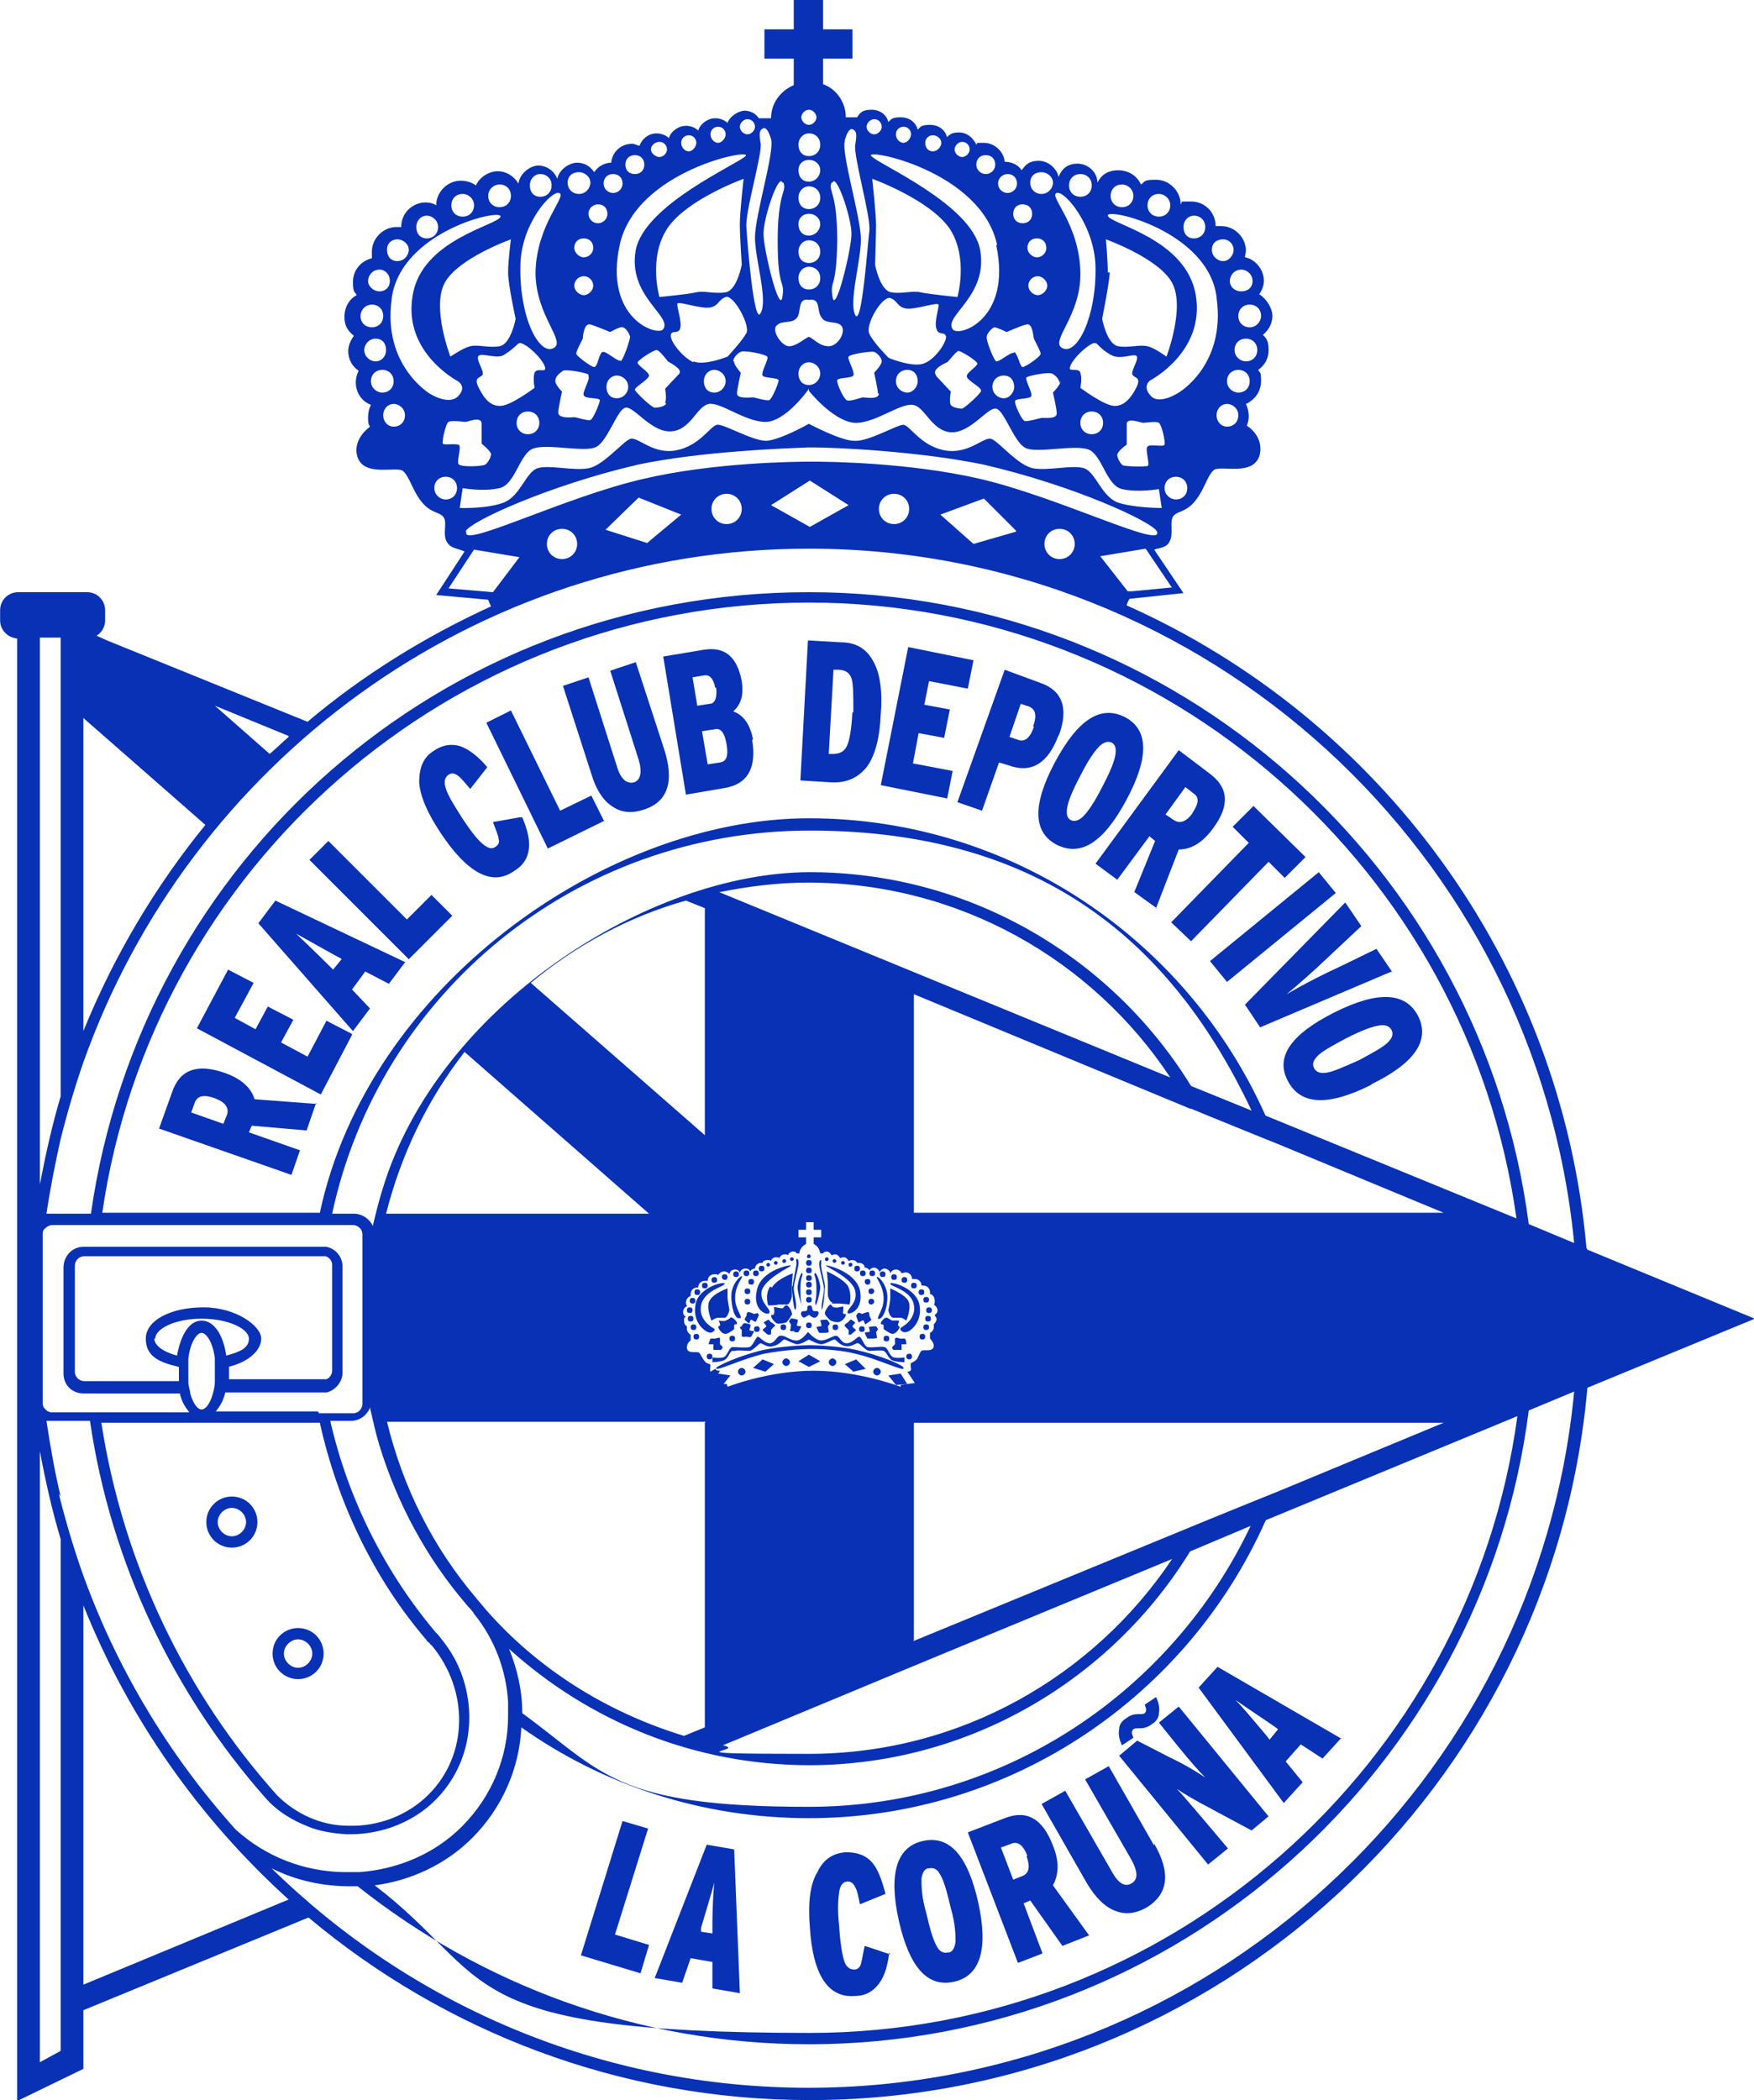 <?xml version="1.0" encoding="UTF-8"?>
<svg id="Capa_1" xmlns="http://www.w3.org/2000/svg" width="65.4mm" height="78.3mm" version="1.1" viewBox="0 0 185.4 222">
  <!-- Generator: Adobe Illustrator 29.5.1, SVG Export Plug-In . SVG Version: 2.1.0 Build 141)  -->
  <defs>
    <style>
      .st0 {
        fill: #0831b6;
      }
    </style>
  </defs>
  <g>
    <g>
      <g>
        <g>
          <path class="st0" d="M67.7,208.6l-6.3-1.9,4.4-14.2,2.7.8-3.5,11.2,3.6,1.1-.9,3Z"/>
          <path class="st0" d="M78.2,210.7l-2.9-.5v-2.8s-2.3-.4-2.3-.4l-.9,2.6-2.9-.5,5.5-14.1,2.9.5.6,15.1ZM75.3,204.5v-.5c0-1.2,0-2.9.2-5-.2.8-.7,2.4-1.4,4.8v.4c-.1,0,1.3.2,1.3.2Z"/>
          <path class="st0" d="M94,206.4c-.2,1.5-.5,2.5-1.1,3.3-.6.8-1.4,1.3-2.6,1.3-2.8.2-4.4-2.3-4.7-7.3-.2-2.5,0-4.5.8-5.8.6-1.3,1.6-2,3-2.1,1.2,0,2.1.3,2.8,1.1.6.7,1,1.8,1.4,3.3l-2.7,1.1c-.2-.9-.3-1.5-.5-1.8-.2-.4-.4-.6-.8-.6-.5,0-.8.4-.9,1.1-.1.7-.2,1.9,0,3.6.1,1.7.3,2.9.5,3.6.2.7.6,1,1.1,1,.3,0,.6-.2.7-.6.1-.3.2-1,.4-1.9l2.7.9Z"/>
          <path class="st0" d="M103.4,201.1c1.1,5,.2,7.8-2.6,8.4-2.8.6-4.7-1.6-5.8-6.5-1.1-5-.2-7.8,2.6-8.4,2.8-.6,4.7,1.6,5.8,6.5ZM100.5,201.7c-.4-1.7-.7-2.8-1.1-3.5-.3-.6-.7-.8-1.2-.7-.5,0-.7.5-.8,1.1,0,.7,0,1.9.5,3.6.4,1.7.7,2.8,1.1,3.5.3.6.7.8,1.2.7.5,0,.7-.5.8-1.1,0-.7,0-1.9-.5-3.6Z"/>
          <path class="st0" d="M115.1,204.6l-2.8,1.1-3.4-4.8-.7.3,2,5.3-2.6,1-5.3-13.8,3.9-1.5c2.3-.9,4,0,5.1,2.9.7,1.7.6,3.1,0,4.2l3.9,5.4ZM108.6,196.2c-.4-1.1-1-1.6-1.7-1.3l-1.1.4,1.3,3.4,1-.4c.7-.3.8-1,.4-2.1Z"/>
          <path class="st0" d="M122,194.9c1.8,3.1,1.5,5.4-.9,6.8-1.1.6-2.2.7-3.2.3-1.1-.4-2.1-1.4-3-2.9l-4.8-8.4,2.5-1.4,4.9,8.5c.7,1.3,1.4,1.7,2.1,1.3.7-.4.7-1.2,0-2.5l-4.9-8.5,2.5-1.4,4.8,8.4Z"/>
          <path class="st0" d="M134.1,192l-1.8,1.5-4.1-2.2c-1.9-1-3.1-1.7-3.8-2.2.5.5,1.4,1.6,2.7,3.1l2.7,3.2-2.1,1.7-9.4-11.5,1.9-1.6,3.3,1.7c1.7.8,3,1.6,3.9,2.2-.6-.6-1.5-1.6-2.8-3.2l-2.1-2.6,2.1-1.7,9.4,11.5Z"/>
          <path class="st0" d="M141.8,183.7l-2,2.2-2.3-1.5-1.6,1.8,1.8,2.2-2,2.2-9-12.2,2-2.2,13.1,7.6ZM135.1,182.8l-.4-.3c-1-.7-2.4-1.6-4.1-2.8.6.6,1.7,1.9,3.3,3.8l.3.4.9-1.1Z"/>
        </g>
        <path class="st0" d="M122.2,179.4c.3.6.4,1.2.3,1.7,0,.5-.3.9-.8,1.2-.4.3-.8.4-1.2.4-.4,0-.6,0-.7.1-.2.2-.2.4,0,.9l-1.2.8c-.3-.6-.4-1.2-.3-1.7,0-.5.3-.9.8-1.2.4-.3.8-.4,1.2-.4.4,0,.6,0,.7-.1.2-.2.2-.4,0-.9l1.2-.8Z"/>
      </g>
      <g>
        <path class="st0" d="M33.4,116.6l-1,2.9-5.8-.5-.3.7,5.4,1.9-.9,2.6-14-4.9,1.4-3.9c.8-2.3,2.6-3,5.5-2,1.7.6,2.8,1.5,3.2,2.8l6.6.5ZM22.7,116.1c-1.1-.4-1.8-.3-2.1.4l-.4,1.1,3.4,1.2.4-1c.2-.7-.2-1.3-1.3-1.7Z"/>
        <path class="st0" d="M37.2,109.4l-3.3,6.3-13.1-7,3.3-6.2,2.7,1.4-2,3.7,2.2,1.2,1.3-2.4,2.7,1.4-1.3,2.4,2.8,1.5,2-3.8,2.7,1.4Z"/>
        <path class="st0" d="M42.9,101.6l-1.8,2.4-2.5-1.3-1.4,1.9,1.9,2-1.8,2.4-10-11.4,1.8-2.4,13.7,6.5ZM36,101.3l-.4-.2c-1.1-.6-2.5-1.4-4.3-2.4.6.6,1.8,1.7,3.6,3.5l.3.3.9-1.1Z"/>
        <path class="st0" d="M47.9,96.7l-4.7,4.7-10.5-10.5,2-2,8.3,8.3,2.6-2.6,2.2,2.2Z"/>
        <path class="st0" d="M55.2,86.4c.6,1.4.8,2.5.7,3.3-.1,1-.6,1.8-1.6,2.4-2.3,1.6-4.9.2-7.7-4-1.4-2.1-2.2-3.9-2.3-5.4,0-1.5.4-2.6,1.5-3.3,1-.7,2-.8,2.9-.5.8.3,1.8,1,2.8,2.2l-1.8,2.3c-.6-.7-1-1.2-1.3-1.4-.4-.3-.7-.3-1-.1-.4.3-.5.7-.3,1.4.2.7.8,1.7,1.7,3.1.9,1.4,1.7,2.4,2.2,2.8.6.5,1,.6,1.4.3.3-.2.4-.5.3-.8,0-.3-.3-1-.6-1.8l2.8-.5Z"/>
        <path class="st0" d="M63.8,86.8l-5.9,2.9-6.5-13.3,2.6-1.3,5.2,10.6,3.3-1.6,1.4,2.8Z"/>
        <path class="st0" d="M70.2,79.2c1.1,3.4.4,5.6-2.2,6.4-1.2.4-2.3.3-3.2-.3-1-.6-1.8-1.8-2.3-3.5l-3-9.3,2.7-.9,3,9.4c.4,1.4,1.1,1.9,1.8,1.7.7-.2.9-1.1.5-2.4l-3-9.4,2.7-.9,3,9.2Z"/>
        <path class="st0" d="M79.5,78.2c.5,3-.5,4.7-2.9,5.1l-4.1.7-2.4-14.6,4.2-.7c2.3-.4,3.6.7,4.1,3.3.2,1.4,0,2.4-.9,3.2,1.1.4,1.8,1.4,2.1,3ZM75.6,72.7c-.2-1-.6-1.4-1.2-1.3l-1.2.2.5,3,1.3-.2c.6,0,.8-.7.7-1.7ZM76.8,78.7c-.2-1.2-.6-1.8-1.3-1.6l-1.3.2.6,3.5,1.3-.2c.7-.1.9-.7.7-1.9Z"/>
        <path class="st0" d="M93.1,75.4c-.1,2.6-.6,4.5-1.5,5.7-.9,1.1-2.1,1.7-3.8,1.6l-3.2-.2.8-14.8,3.5.2c1.6,0,2.7.7,3.4,2,.7,1.2,1,3.1.8,5.6ZM90.2,75.3c0-1.8,0-3-.2-3.6-.2-.6-.7-.9-1.4-.9h-.5s-.5,8.9-.5,8.9h.4c.7,0,1.2-.2,1.5-.8.3-.6.5-1.8.6-3.6Z"/>
        <path class="st0" d="M100.1,84.4l-7-1.4,2.9-14.6,6.9,1.4-.6,3-4.1-.8-.5,2.5,2.7.5-.6,3-2.7-.5-.6,3.2,4.2.8-.6,3Z"/>
        <path class="st0" d="M111.9,77.7c-1.1,3-2.9,4.1-5.3,3.2l-1-.3-1.8,5.1-2.6-.9,5-14,3.8,1.4c2.3.8,3,2.7,1.9,5.6ZM109.2,76.8c.4-1.1.3-1.8-.4-2.1l-.9-.3-1.2,3.5.9.3c.7.3,1.3-.2,1.7-1.4Z"/>
        <path class="st0" d="M119.1,84.5c-2.4,4.5-4.8,6.1-7.4,4.8-2.5-1.3-2.6-4.2-.2-8.7,2.4-4.5,4.8-6.1,7.4-4.8,2.5,1.3,2.6,4.2.2,8.7ZM116.5,83.2c.8-1.5,1.3-2.7,1.4-3.4.1-.7,0-1.1-.4-1.3-.4-.2-.9,0-1.3.4-.5.5-1.2,1.5-2,3.1-.8,1.5-1.3,2.7-1.4,3.4-.1.7,0,1.1.4,1.3.4.2.9,0,1.3-.4.5-.5,1.2-1.5,2-3.1Z"/>
        <path class="st0" d="M122.4,96.1l-2.5-1.8,2.2-5.4-.6-.5-3.4,4.6-2.3-1.7,8.8-12,3.3,2.5c2,1.5,2.1,3.4.3,5.8-1.1,1.5-2.3,2.2-3.6,2.2l-2.4,6.2ZM126,86c.7-1,.8-1.7.2-2.1l-.9-.7-2.1,2.9.9.6c.6.4,1.3.2,2-.8Z"/>
        <path class="st0" d="M135.8,92.8l-1.7-1.7-8.2,8.4-2.1-2,8.2-8.4-1.7-1.7,2.2-2.2,5.5,5.4-2.2,2.2Z"/>
        <path class="st0" d="M129.7,103.8l-1.8-2.2,11.5-9.4,1.8,2.2-11.5,9.4Z"/>
        <path class="st0" d="M147.1,102.7l-13.9,5.9-1.6-2.4,10.6-10.8,1.7,2.5-3.2,3c-2,1.9-3.6,3.3-4.7,4.2,1.2-.7,3-1.7,5.6-2.9l3.9-1.9,1.7,2.5Z"/>
        <path class="st0" d="M144.9,114.7c-4.6,2.3-7.5,2.1-8.8-.5-1.3-2.5.4-4.9,5-7.2,4.6-2.3,7.5-2.1,8.8.4,1.3,2.6-.4,5-4.9,7.2ZM143.6,112.1c1.5-.8,2.6-1.4,3.1-1.9.5-.5.6-.9.4-1.3-.2-.4-.6-.6-1.3-.5-.7.1-1.8.5-3.4,1.3-1.5.8-2.6,1.4-3.1,1.9-.5.5-.6.9-.4,1.3.2.4.6.6,1.3.5.7-.1,1.8-.6,3.4-1.3Z"/>
      </g>
    </g>
    <path class="st0" d="M24.5,158.2c-1.5,0-2.7,1.2-2.7,2.7s1.2,2.7,2.7,2.7,2.7-1.2,2.7-2.7-1.2-2.7-2.7-2.7ZM24.5,162.4c-.8,0-1.5-.7-1.5-1.5s.7-1.5,1.5-1.5,1.5.7,1.5,1.5-.7,1.5-1.5,1.5Z"/>
    <path class="st0" d="M31.5,172.1c-1.5,0-2.7,1.2-2.7,2.7s1.2,2.7,2.7,2.7,2.7-1.2,2.7-2.7-1.2-2.7-2.7-2.7ZM31.5,176.3c-.8,0-1.5-.7-1.5-1.5s.7-1.5,1.5-1.5,1.5.7,1.5,1.5-.7,1.5-1.5,1.5Z"/>
  </g>
  <g>
    <path class="st0" d="M79,136.8c.2,0,.3-.1.3-.3s-.1-.3-.3-.3-.3.1-.3.3.1.3.3.3Z"/>
    <path class="st0" d="M80.5,134.4c.2,0,.3-.1.3-.3s-.1-.3-.3-.3-.3.1-.3.3.1.3.3.3Z"/>
    <path class="st0" d="M79,137.9c.2,0,.3-.1.3-.3s-.1-.3-.3-.3-.3.1-.3.3.1.3.3.3Z"/>
    <path class="st0" d="M79.7,140.5c0,.2.1.3.3.3s.3-.1.3-.3-.1-.3-.3-.3-.3.1-.3.3Z"/>
    <path class="st0" d="M79.9,134.9c.2,0,.3-.1.3-.3s-.1-.3-.3-.3-.3.1-.3.3.1.3.3.3Z"/>
    <polygon class="st0" points="78.3 134.8 78.3 134.8 78.3 134.8 78.3 134.8"/>
    <path class="st0" d="M77.8,135c.2,0,.3-.1.3-.3s-.1-.3-.3-.3-.3.1-.3.3.1.3.3.3Z"/>
    <path class="st0" d="M78.2,140.3c0,.1.2.3.2.3,0,0,0,.5,0,.6,0,.2.4.1.5.1,0,0,.4.1.5,0,0,0,.3-.5.3-.6,0,0-.4,0-.5-.1,0,0,.2-.5.1-.6,0,0-.7-.2-.7-.1,0,0-.2.2-.2.3Z"/>
    <path class="st0" d="M80.1,138.8c0,0-.4.1-.4.1,0,0-.4-.2-.6-.2-.2,0-.2.4-.2.4,0,0-.2.3-.2.4,0,0,.4.4.5.4,0,0,.1-.4.2-.4.1,0,.4.3.5.2,0,0,.3-.6.3-.7,0,0-.1-.2-.2-.3Z"/>
    <path class="st0" d="M78.9,134.9c.2,0,.3-.1.3-.3s-.1-.3-.3-.3-.3.1-.3.3.1.3.3.3Z"/>
    <path class="st0" d="M79.4,135.8c.2,0,.3-.1.3-.3s-.1-.3-.3-.3-.3.1-.3.3.1.3.3.3Z"/>
    <path class="st0" d="M84.7,137.9c0-.5-.1-.2-.1-1.6,0-1.4.3-1.4.2-1.7-.1-.3-.5,1-.5,1.5s.5,2.3.5,1.8Z"/>
    <path class="st0" d="M83.7,136c0,.4.2,2.8.4,2.4.2-.4-.2-1.6-.2-2.2s.6-2.5.5-2.8c0-.3-.2-.4-.2-.3,0,0-.1.1,0,.4,0,.3-.4,2-.4,2.4Z"/>
    <path class="st0" d="M81.4,136c-.6.9-.2,2-.2,2,0,0,.8,0,1.1-.1.2,0,.5,0,.9,0,.3,0,.5-.8.5-.8,0,0,0-.9,0-1.2,0-.4.1-1.3.1-1.3,0,0-1.7.6-2.2,1.5Z"/>
    <path class="st0" d="M81.5,139.8s-.2-.3-.3-.3c0,0-.5.3-.5.3,0,0,.3.3.3.4,0,.1-.4.3-.4.4,0,0,.5.5.6.5,0,0,.3,0,.3-.1,0,0,0-.4,0-.4,0,0,.3-.4.4-.4.1-.2-.3-.3-.3-.4Z"/>
    <path class="st0" d="M81.3,138.8c.3-.4-1-1-.8-2.3.3-1.3,2.9-2.5,3.1-2.7.2-.2-3.2.4-3.6,2.6-.5,2.1,1.1,2.7,1.3,2.4Z"/>
    <path class="st0" d="M82,133.7c.1,0,.2-.1.2-.2s-.1-.2-.2-.2-.2.1-.2.2.1.2.2.2Z"/>
    <path class="st0" d="M83.7,133.3c.1,0,.2-.1.2-.2s-.1-.2-.2-.2-.2.1-.2.2.1.2.2.2Z"/>
    <path class="st0" d="M81.2,133.9c.1,0,.2-.1.2-.2s-.1-.2-.2-.2-.2.1-.2.2.1.2.2.2Z"/>
    <path class="st0" d="M82.9,133.5c.1,0,.2-.1.2-.2s-.1-.2-.2-.2-.2.1-.2.2,0,.2.2.2Z"/>
    <path class="st0" d="M73.3,139.4c0-.2-.1-.3-.3-.3s-.3.1-.3.3.1.3.3.3.3-.1.3-.3Z"/>
    <path class="st0" d="M73.6,141c-.2,0-.3.1-.3.3s.1.3.3.3.3-.1.3-.3-.1-.3-.3-.3Z"/>
    <path class="st0" d="M75.4,140.8c.3-.3,0-.4,0-.4,0,0-1.6-.8-1.3-2.4.3-1.6,2.5-2,2.5-2.3,0-.3-2.9.4-3.1,2.3-.3,1.9,1.1,2.7,1.1,2.7,0,0,.6.4.8,0Z"/>
    <path class="st0" d="M75,143.1c-.2,0-.3.1-.3.3s.1.3.3.3.3-.1.3-.3-.1-.3-.3-.3Z"/>
    <path class="st0" d="M73.6,140.3c0-.2-.1-.3-.3-.3s-.3.1-.3.3.1.3.3.3.3-.1.3-.3Z"/>
    <polygon class="st0" points="76.4 146.4 77.2 145.4 75.9 145.2 75.7 145.4 75.1 146.3 76.4 146.4"/>
    <path class="st0" d="M82.5,140.3c0,.2.1.3.3.3s.3-.1.3-.3-.1-.3-.3-.3-.3.1-.3.3Z"/>
    <path class="st0" d="M167.7,131.9c-2.7-30.3-21.9-56-48.6-67.9,0-.1.1-.4.3-.7l5.7-.6-3.1-4.6c.6-.2,1.3-.2,1.6-.8.5-.8,0-2.1.4-2.7.4-.6,1.3-.4,2.3-1.6,1-1.2,1.3-2.7,2-3.3.7-.6,4.4.8,4.9-1.8.2-1.3-.5-2.3-1.4-2.9.1-.3.2-.6.2-1s-.1-.9-.3-1.3c.9-.4,1.6-1.3,1.6-2.4s-.1-.8-.3-1.2c.7-.5,1.1-1.2,1.1-2.1s-.2-1.2-.6-1.6c.6-.5,1-1.2,1-2s-.6-1.8-1.4-2.3c.3-.4.5-.9.5-1.4,0-1.2-.9-2.3-2-2.5,0-.2.1-.5.1-.7,0-1.4-1.2-2.6-2.6-2.6s-.4,0-.6,0c0-1.4-1.1-2.6-2.6-2.6s-.8,0-1.1.3h0c0-1.4-1.2-2.6-2.6-2.6s-1.1.2-1.6.5c-.4-.9-1.3-1.5-2.4-1.5s-1.8.5-2.2,1.3c0-1.1-1-2-2.1-2s-1.7.6-2,1.4c-.2-.9-1.1-1.7-2.1-1.7s-1.4.4-1.8,1c-.4-.6-1.1-.9-1.8-.9s0,0,0,0c-.1-1.1-1.1-2-2.2-2s-.6,0-.8.2c-.3-.7-1-1.3-1.8-1.3s-1,.2-1.3.5c-.2-.8-.9-1.3-1.8-1.3s-1,.2-1.3.5c-.2-.8-.9-1.3-1.8-1.3s-1,.2-1.3.5c-.2-.8-.9-1.3-1.8-1.3s-1.2.3-1.5.8h-1.2c0-1.6-1-3-2.4-3.5v-2.7h3.1v-3.1h-3.1V0h-3.1v3.1h-3.1v3.1h3.1v2.8c-1.4.6-2.4,1.9-2.4,3.5h-1.3c-.3-.5-.9-.8-1.5-.8s-1.6.6-1.8,1.3c-.3-.3-.8-.5-1.3-.5-.8,0-1.6.6-1.8,1.3-.3-.3-.8-.5-1.3-.5-.8,0-1.6.6-1.8,1.3-.3-.3-.8-.5-1.3-.5-.8,0-1.5.5-1.8,1.3-.2,0-.5-.2-.8-.2-1.2,0-2.1.9-2.2,2,0,0,0,0,0,0-.7,0-1.4.4-1.8,1-.4-.6-1-1-1.8-1s-1.9.7-2.1,1.7c-.3-.8-1.1-1.4-2-1.4s-2,.9-2.1,1.9c-.5-.8-1.3-1.3-2.2-1.3s-1.9.6-2.3,1.5c-.4-.3-1-.5-1.6-.5-1.4,0-2.6,1.2-2.6,2.6h0c-.3-.2-.7-.3-1.1-.3-1.4,0-2.6,1.1-2.6,2.6-.2,0-.4,0-.5,0-1.4,0-2.6,1.2-2.6,2.6s0,.5,0,.7c-1.2.3-2,1.3-2,2.5s.2,1,.4,1.4c-.8.4-1.3,1.3-1.3,2.3s.4,1.5,1,2c-.3.4-.6,1-.6,1.6,0,.9.4,1.6,1.1,2.1-.2.4-.3.8-.3,1.2,0,1.1.6,2,1.6,2.4-.2.4-.3.8-.3,1.3s0,.7.2,1c-.9.7-1.6,1.7-1.4,2.9.5,2.6,4.2,1.2,4.9,1.8.7.6,1,2.1,2,3.3,1,1.2,1.9,1,2.3,1.6.4.6-.2,1.9.4,2.7.4.6,1.2.6,1.8.9l-3,4.6,5.5.5c.1.3.2.5.3.7-7,3.2-13.6,7.3-19.4,12.2h0s-21.2-8.6-21.2-8.6l-1.1-.5c.5-.3.9-.9.9-1.6v-1.1c0-1-.8-1.9-1.9-1.9H1.9c-1,0-1.9.8-1.9,1.9v1.1c0,1,.8,1.8,1.8,1.9v154.6l7-3.4v-6.2l23.8-9.8c14.3,12,32.8,19.3,53,19.3,43.1,0,78.5-33.2,82.2-75.3l17.7-7.3-17.7-7.3ZM123.9,62.1l-4.2.4h0s-.5,0-.5,0l-2.9-3.7,4.8-.8,2.7,4ZM121.5,49.2c-.3.2-2.5.1-2.8,0-.3-.2-.6-.8-.6-1.1,0-.4,1-1.1,1-1.1,0,0,0-1.8,0-2.2,0-.7,1.6-.1,1.7-.1.2,0,1.5-.2,1.7,0,.3.2.7,2,.6,2.3-.1.3-1.5-.1-1.8.2-.3.3.3,1.9,0,2.1ZM124.3,52.8c-.6,0-1.2-.5-1.2-1.2s.5-1.2,1.2-1.2,1.2.5,1.2,1.2-.5,1.2-1.2,1.2ZM129.7,45.1c-.6,0-1.1-.5-1.1-1.2s.5-1.2,1.1-1.2,1.2.5,1.2,1.2-.5,1.2-1.2,1.2ZM130.9,41.5c-.6,0-1.2-.5-1.2-1.2s.5-1.2,1.2-1.2,1.2.5,1.2,1.2-.5,1.2-1.2,1.2ZM131.7,38.2c-.6,0-1.2-.5-1.2-1.2s.5-1.2,1.2-1.2,1.2.5,1.2,1.2-.5,1.2-1.2,1.2ZM133.3,33.4c0,.6-.5,1.2-1.2,1.2s-1.2-.5-1.2-1.2.5-1.2,1.2-1.2,1.2.5,1.2,1.2ZM131.2,28.5c.6,0,1.2.5,1.2,1.2s-.5,1.1-1.2,1.1-1.2-.5-1.2-1.1.5-1.2,1.2-1.2ZM129.3,25.3c.6,0,1.1.5,1.1,1.1s-.5,1.2-1.1,1.2-1.2-.5-1.2-1.2.5-1.1,1.2-1.1ZM126.2,22.8c.7,0,1.2.5,1.2,1.2s-.5,1.2-1.2,1.2-1.1-.5-1.1-1.2.5-1.2,1.1-1.2ZM122.5,20.5c.6,0,1.2.5,1.2,1.2s-.5,1.2-1.2,1.2-1.2-.5-1.2-1.2.5-1.2,1.2-1.2ZM118.6,19.5c.6,0,1.2.5,1.2,1.2s-.5,1.2-1.2,1.2-1.2-.5-1.2-1.2.5-1.2,1.2-1.2ZM128.6,31.5c1,7.1-4,10-4,10,0,0-2.1,1.4-3,.3-.9-1,0-1.6,0-1.6,0,0,5.8-3,4.8-9-1-6-9.1-7.5-9.3-8.4-.2-.9,10.6,1.6,11.5,8.6ZM117.1,28.8c0-1.3-.2-3.5-.2-3.5,0,0,5.6,2,7,4.6,1.4,2.6-.6,7.8-.6,7.8,0,0-1.2-.9-2-1.1-.9-.2-2,.2-3.1,0-1.2-.2-1.7-2.9-1.7-2.9,0,0,.8-4,.8-4.9ZM115.9,36.3s.8.9,1.7,1.3c.9.4,2.1-.2,2.5,0,.4.3-.6,1.6-.4,2,.2.4,1,.2.4,1.4-.6,1.2-1.4,2-2.4,1.9-1.1-.1-3.5-1.9-3.5-1.9,0,0,.2-1,0-1.6-.2-.6-1.3,0-1.1-.6.2-.7,1.2-1.7,1.9-2.2.7-.5.8-.3.8-.3ZM116.6,44.7c0,.7-.5,1.2-1.2,1.2s-1.2-.5-1.2-1.2.5-1.2,1.2-1.2,1.2.5,1.2,1.2ZM114.2,18.4c.7,0,1.2.5,1.2,1.2s-.5,1.2-1.2,1.2-1.2-.5-1.2-1.2.5-1.2,1.2-1.2ZM111.7,20.4c.8-.3,4,3.4,4.1,7.8.1,5.4-2,9.4-3.5,8.6-1.4-.7,2-3.4,1.9-8-.1-5.2-3.4-8.1-2.5-8.4ZM112.1,40.3c0,.4-.8,1.2-.8,1.2,0,0,.4,1.7.4,2.2,0,.7-1.5.4-1.7.5-.1,0-1.4.4-1.7.3-.3-.1-1.1-1.8-1-2.1,0-.3,1.5-.2,1.7-.5.2-.3-.7-1.8-.5-2,.2-.2,2.4-.6,2.7-.4.3.1.8.6.8,1ZM107.2,37.3c-.4-.1-1.6,1-1.9.9-.3-.2-1.1-2.3-1-2.6,0-.3.5-.9.8-1,.3,0,1.3.5,1.3.5,0,0,1.6-.7,2.1-.8.7-.2.7,1.4.8,1.5,0,.1.7,1.3.7,1.6,0,.3-1.6,1.4-1.9,1.4-.3,0-.5-1.4-.9-1.6ZM107.2,40.9c0,.6-.5,1.2-1.1,1.2s-1.2-.5-1.2-1.2.5-1.2,1.2-1.2,1.1.5,1.1,1.2ZM109.7,29.2c.5,0,1,.5,1,1s-.5,1-1,1-1-.5-1-1,.4-1,1-1ZM108.6,26.2c0-.6.4-1,1-1s1,.4,1,1-.5,1-1,1-1-.5-1-1ZM110.1,18.2c.6,0,1.2.5,1.2,1.1s-.5,1.2-1.2,1.2-1.2-.5-1.2-1.2.5-1.1,1.2-1.1ZM108.1,21.6c.6,0,1,.4,1,1s-.4,1-1,1-1-.4-1-1,.4-1,1-1ZM106.5,18.4c.6,0,1,.4,1,1s-.5,1-1,1-1-.4-1-1,.5-1,1-1ZM104.2,16.4c.6,0,1,.4,1,1s-.5,1-1,1-1-.4-1-1,.4-1,1-1ZM101.7,15c.5,0,.8.4.8.8s-.4.8-.8.8-.8-.4-.8-.8.4-.8.8-.8ZM98.6,14.3c.5,0,.9.4.9.8s-.4.9-.9.9-.8-.4-.8-.9.4-.8.8-.8ZM95.5,13.4c.5,0,.8.4.8.8s-.4.9-.8.9-.8-.4-.8-.9.4-.8.8-.8ZM105.3,25.9c1.7,7.9-4,9.8-4.6,8.9-1-1.4,3.8-3.5,2.9-8.4-.9-4.8-10.7-9-11.5-9.9-.9-.9,11.6,1.5,13.3,9.4ZM98.9,39.6c-.4-.6,1-1.2,1.2-1.3.1,0,.9-1.1,1.2-1.2.3,0,1.9,1,2,1.3.1.3-1.2,1-1.1,1.4,0,.4,1.5,1.1,1.5,1.5,0,.3-1.7,1.8-2,1.9-.3,0-1-.1-1.2-.4-.2-.3,0-1.4,0-1.4,0,0-1.2-1.3-1.5-1.6ZM93.9,37.8s-1.6-1.6-2-2.5c-.5-.9,1.3-4,2.2-3.8.8.3.7.9,1.6,1.1.9.2,3.4-.7,3.5-.4.1.2-.5,1.9-.2,2.6.2.7.9.2,1,.8,0,.7-1.2,2.4-2.3,2.8-1.1.5-3.6-.5-3.6-.5ZM97,40.3c0,.6-.5,1.2-1.1,1.2s-1.2-.5-1.2-1.2.5-1.2,1.2-1.2,1.1.5,1.1,1.2ZM92.9,41.6c0,.7-1.5.4-1.7.4-.1,0-1.4.5-1.7.3-.3-.1-1.1-1.8-1-2.1,0-.3,1.5-.2,1.7-.5.2-.4-.7-1.8-.5-2,.2-.3,2.5-.6,2.7-.5.3.1.8.6.8,1,0,.4-.8,1.2-.8,1.2,0,0,.4,1.8.4,2.2ZM92.2,18.9s6.1,2.2,8.2,5.3c2,3.1.8,7.2.8,7.2,0,0-3-.3-3.9-.5-.9-.2-2,.2-3.1,0-1.2-.2-1.7-2.9-1.7-2.9,0,0,.1-3.4.1-4.2,0-1.3-.4-4.8-.4-4.8ZM92.4,12.6c.5,0,.8.4.8.8s-.4.8-.8.8-.8-.4-.8-.8.4-.8.8-.8ZM89.3,14.8c.3-1,.6-1.3.9-1.1.3.2.4.4.2,1.6-.2,1.2,1.6,7.4,1.5,9-.2,1.6-.8,10.3-1.5,9-.7-1.4.6-5.7.6-8s-2.1-9.1-1.7-10.4ZM88,19.3c.4-1,2,3.7,2,5.4s-1.7,8.6-2,6.7c-.3-1.9.4-.6.5-5.9,0-5.3-1-5.3-.6-6.2ZM85.5,11.6c.4,0,.8.4.8.8s-.4.8-.8.8-.8-.4-.8-.8.4-.8.8-.8ZM85.5,14.1c.7,0,1.2.5,1.2,1.2s-.5,1.2-1.2,1.2-1.1-.5-1.1-1.2.5-1.2,1.1-1.2ZM85.5,16.9c.7,0,1.2.5,1.2,1.1s-.5,1.2-1.2,1.2-1.1-.5-1.1-1.2.5-1.1,1.1-1.1ZM85.5,19.7c.7,0,1.2.5,1.2,1.2s-.5,1.2-1.2,1.2-1.1-.5-1.1-1.2.5-1.2,1.1-1.2ZM85.5,22.6c.7,0,1.2.5,1.2,1.1s-.5,1.2-1.2,1.2-1.1-.5-1.1-1.2.5-1.1,1.1-1.1ZM85.5,25.4c.7,0,1.2.5,1.2,1.2s-.5,1.2-1.2,1.2-1.1-.5-1.1-1.2.5-1.2,1.1-1.2ZM85.5,28.2c.7,0,1.2.5,1.2,1.2s-.5,1.2-1.2,1.2-1.1-.5-1.1-1.2.5-1.2,1.1-1.2ZM84.3,33.5c.4-.7,0-2,1.2-1.8,1.3-.2.8,1.1,1.3,1.8.4.8,1.6.4,2.1.9.6.6-.3,2.2-1.3,2.2s-1.6-.8-2.1-1c-.5.2-1.3,1-2.1,1s-1.9-1.7-1.3-2.2c.6-.6,1.7-.1,2.2-.9ZM86.7,39.5c0,.6-.5,1.2-1.2,1.2s-1.1-.5-1.1-1.2.5-1.2,1.1-1.2,1.2.5,1.2,1.2ZM77.5,38.2c0-.4.5-.9.8-1,.3-.2,2.5.2,2.8.5.2.2-.7,1.7-.5,2,.2.3,1.6.2,1.7.5,0,.3-.7,2-1,2.1-.3.1-1.6-.3-1.7-.3-.2,0-1.7.2-1.7-.4,0-.4.4-2.2.4-2.2,0,0-.8-.9-.7-1.2ZM73.3,38.3c-1.1-.5-2.4-2.1-2.4-2.8,0-.7.8-.1,1-.8.2-.7-.4-2.3-.3-2.6.1-.3,2.5.6,3.5.4.9-.2.8-.8,1.6-1.1.8-.3,2.6,2.9,2.2,3.8-.5.9-2,2.5-2,2.5,0,0-2.5,1-3.6.5ZM76.7,40.3c0,.6-.5,1.2-1.2,1.2s-1.1-.5-1.1-1.2.5-1.2,1.1-1.2,1.2.5,1.2,1.2ZM70.4,42.7c-.2.3-.9.4-1.2.4-.3,0-2-1.6-2.1-1.9,0-.3,1.5-1.1,1.5-1.5,0-.4-1.3-1.1-1.2-1.4.1-.3,1.7-1.3,2-1.3.3,0,1.1,1.1,1.2,1.2.1.1,1.6.8,1.2,1.3-.3.3-1.5,1.6-1.5,1.6,0,0,.2,1.1,0,1.4ZM78.4,28s-.5,2.7-1.7,2.9c-1.2.2-2.3-.2-3.1,0-.8.2-3.9.5-3.9.5,0,0-1.2-4.1.8-7.2,2-3.1,8.1-5.3,8.1-5.3,0,0-.4,3.5-.4,4.8s.2,4.2.2,4.2ZM82.8,19.3c.4,1-.6.9-.6,6.2,0,5.3.8,4,.5,5.9-.3,1.9-2-5-2-6.7s1.6-6.4,2-5.4ZM80.4,15.2c-.2-1.2-.1-1.4.2-1.6.3-.2.6.1.9,1.1.4,1.3-1.7,8.1-1.7,10.4s1.4,6.6.6,8c-.7,1.4-1.4-7.3-1.5-9-.2-1.6,1.7-7.8,1.5-9ZM79,12.6c.5,0,.8.4.8.8s-.4.8-.8.8-.8-.4-.8-.8.4-.8.8-.8ZM75.9,13.4c.5,0,.8.4.8.8s-.4.9-.8.9-.8-.4-.8-.9.4-.8.8-.8ZM72.8,14.3c.5,0,.8.4.8.8s-.4.9-.8.9-.8-.4-.8-.9.4-.8.8-.8ZM69.7,15c.5,0,.8.4.8.8s-.4.8-.8.8-.9-.4-.9-.8.4-.8.9-.8ZM78.8,16.5c-.9.9-10.6,5.1-11.6,9.9-.9,4.9,3.9,7,2.9,8.4-.6.8-6.3-1.1-4.6-8.9,1.7-7.9,14.2-10.3,13.3-9.4ZM65.6,38.1c-.3.2-1.5-1-1.9-.9-.4.1-.5,1.6-.9,1.6-.3,0-1.8-1.1-1.9-1.4,0-.3.6-1.4.7-1.6,0-.1.1-1.7.8-1.5.4.1,2.1.8,2.1.8,0,0,1-.6,1.3-.5.3,0,.7.6.8,1,0,.3-.7,2.4-1,2.6ZM66.4,40.9c0,.6-.5,1.2-1.2,1.2s-1.1-.5-1.1-1.2.5-1.2,1.1-1.2,1.2.5,1.2,1.2ZM61.7,29.2c.6,0,1,.5,1,1s-.5,1-1,1-1-.5-1-1,.4-1,1-1ZM60.7,26.2c0-.6.4-1,1-1s1,.4,1,1-.5,1-1,1-1-.5-1-1ZM67.1,16.4c.6,0,1,.4,1,1s-.4,1-1,1-1-.4-1-1,.4-1,1-1ZM64.8,18.4c.6,0,1,.4,1,1s-.5,1-1,1-1-.4-1-1,.4-1,1-1ZM63.2,21.6c.6,0,1,.4,1,1s-.5,1-1,1-1-.4-1-1,.5-1,1-1ZM61.2,18.2c.6,0,1.2.5,1.2,1.1s-.5,1.2-1.2,1.2-1.2-.5-1.2-1.2.5-1.1,1.2-1.1ZM62.2,39.8c.2.3-.7,1.7-.5,2,.2.4,1.6.2,1.7.5,0,.3-.7,2-1,2.1-.3.1-1.5-.3-1.7-.3-.2,0-1.7.2-1.7-.5,0-.4.4-2.2.4-2.2,0,0-.8-.8-.7-1.2,0-.4.5-.8.8-1,.3-.2,2.5.2,2.7.4ZM59,20h0s0,0,0,0h0ZM57.1,18.4c.7,0,1.2.5,1.2,1.2s-.5,1.2-1.2,1.2-1.1-.5-1.1-1.2.5-1.2,1.1-1.2ZM55,28.2c0-4.5,3.3-8.1,4.1-7.8.9.3-2.4,3.3-2.5,8.4,0,4.6,3.3,7.3,1.9,8-1.5.8-3.6-3.2-3.5-8.6ZM54.9,36.3s0-.2.8.3c.7.5,1.7,1.5,1.9,2.2.2.7-.8,0-1.1.6-.2.6,0,1.6,0,1.6,0,0-2.4,1.8-3.5,1.9-1.1.1-1.8-.7-2.4-1.9-.6-1.2.2-1,.4-1.4.2-.4-.8-1.7-.4-2,.4-.3,1.7.3,2.5,0,.8-.4,1.7-1.3,1.7-1.3ZM57,44.7c0,.7-.5,1.2-1.2,1.2s-1.2-.5-1.2-1.2.5-1.2,1.2-1.2,1.2.5,1.2,1.2ZM54.5,33.7s-.5,2.7-1.7,2.9c-1.2.2-2.2-.2-3.1,0-.8.2-2.1,1.1-2.1,1.1,0,0-2-5.2-.6-7.8,1.4-2.6,7-4.6,7-4.6,0,0-.3,2.2-.3,3.5s.8,4.9.8,4.9ZM52.8,19.5c.7,0,1.2.5,1.2,1.2s-.5,1.2-1.2,1.2-1.2-.5-1.2-1.2.6-1.2,1.2-1.2ZM48.9,20.5c.6,0,1.2.5,1.2,1.2s-.5,1.2-1.2,1.2-1.2-.5-1.2-1.2.5-1.2,1.2-1.2ZM45.1,22.8c.6,0,1.2.5,1.2,1.2s-.5,1.2-1.2,1.2-1.1-.5-1.1-1.2.5-1.2,1.1-1.2ZM42,25.3c.6,0,1.2.5,1.2,1.1s-.5,1.2-1.2,1.2-1.1-.5-1.1-1.2.5-1.1,1.1-1.1ZM40.1,28.5c.6,0,1.1.5,1.1,1.2s-.5,1.1-1.1,1.1-1.2-.5-1.2-1.1.5-1.2,1.2-1.2ZM38.1,33.4c0-.6.5-1.2,1.2-1.2s1.2.5,1.2,1.2-.5,1.2-1.2,1.2-1.2-.5-1.2-1.2ZM38.5,37c0-.6.5-1.2,1.2-1.2s1.1.5,1.1,1.2-.5,1.2-1.1,1.2-1.2-.5-1.2-1.2ZM40.4,41.5c-.6,0-1.2-.5-1.2-1.2s.5-1.2,1.2-1.2,1.2.5,1.2,1.2-.5,1.2-1.2,1.2ZM41.6,45.1c-.6,0-1.1-.5-1.1-1.2s.5-1.2,1.1-1.2,1.2.5,1.2,1.2-.5,1.2-1.2,1.2ZM41.4,31.5c1-7.1,11.7-9.5,11.5-8.6-.2.9-8.4,2.4-9.3,8.4-1,6,4.8,9,4.8,9,0,0,1,.6,0,1.6-1,1-3-.3-3-.3,0,0-5-3-4-10ZM47.1,52.8c-.6,0-1.2-.5-1.2-1.2s.5-1.2,1.2-1.2,1.2.5,1.2,1.2-.5,1.2-1.2,1.2ZM48.6,47.1c-.3-.3-1.7,0-1.8-.2-.1-.3.3-2.1.6-2.3.3-.2,1.6,0,1.8,0,.2,0,1.6-.6,1.7.1,0,.4,0,2.2,0,2.2,0,0,.9.7,1,1.1,0,.3-.3.9-.6,1.1-.2.2-2.5.3-2.8,0-.3-.2.3-1.8,0-2.1ZM48.6,53.6l.3-2s2.2.4,3.9,0c1.7-.4,2.1-3.7,3.6-4.2,1.5-.5,5.2.4,6.5-.1,1.3-.5,2.3-4,3.2-4.2.9-.2,2.7,2.6,4.8,2.5,2.1-.1,2.7-2.6,4-2.9,1.3-.2,3.7,1.8,5.9,1.9,2.2.1,4.7-3.5,4.7-3.5v.2c.2.3,2.9,3.5,5.1,3.4,2.1-.1,4.6-2.1,5.9-1.9,1.3.2,1.9,2.7,4,2.9,2.1.1,3.9-2.7,4.8-2.5.9.2,1.9,3.7,3.2,4.2,1.3.5,5-.4,6.5.1,1.5.5,1.9,3.8,3.6,4.2,1.7.4,3.9,0,3.9,0l.3,2s-3,0-4.7-.6c-1.7-.7-2.3-3.2-3.5-3.6-1.2-.4-3.8.3-5.4,0-1.6-.3-3.6-2.8-4.4-3.1-.8-.3-2.4,1.7-5,1.2-2.5-.5-3.6-2.6-4.3-2.7-.7,0-3.7,1.8-5.2,1.7-1.4,0-4.6-1.7-4.8-1.8,0,0-3,1.7-4.5,1.8-1.5,0-4.5-1.8-5.2-1.7-.7.1-1.8,2.2-4.3,2.7-2.5.5-4.1-1.5-4.9-1.2-.8.3-2.8,2.8-4.4,3.1-1.6.3-4.2-.4-5.4,0-1.2.4-1.8,2.9-3.5,3.6-1.7.7-4.7.6-4.7.6ZM49.2,56.2c.3-1,8.8-4.9,18.3-7.1,6.7-1.4,15.5-1.7,17.9-1.8h.3s.3,0,.3,0c2.3,0,11.1.4,17.9,1.8,9.6,2.2,18,6.1,18.4,7.1.7,1.9-10.5-3.7-18.8-5.6-7.4-1.7-15.8-1.8-17.7-1.8-1.9,0-10.4.1-17.7,1.8-8.4,1.9-19.5,7.5-18.8,5.6ZM113.6,57.5c0,.9-.7,1.6-1.6,1.6s-1.6-.7-1.6-1.6.7-1.6,1.6-1.6,1.6.7,1.6,1.6ZM107.4,56.2l-4.5,1.3-3.5-3.1,4.6-1.7,3.4,3.4ZM96.1,53.8c0,.9-.7,1.6-1.6,1.6s-1.6-.7-1.6-1.6.7-1.6,1.6-1.6,1.6.7,1.6,1.6ZM89.7,53.4l-4.1,2.3-4.1-2.3,4.1-2.6,4.1,2.6ZM78.4,53.8c0,.9-.7,1.6-1.6,1.6s-1.6-.7-1.6-1.6.7-1.6,1.6-1.6,1.6.7,1.6,1.6ZM72,54.4l-3.6,3-4.4-1.4,3.5-3.4,4.5,1.8ZM61,57.5c0,.9-.7,1.6-1.6,1.6s-1.6-.7-1.6-1.6.7-1.6,1.6-1.6,1.6.7,1.6,1.6ZM47.4,62.2l2.3-3.5.4-.6,4.8.8-2.8,3.7-4.7-.4ZM30.5,77.9c-.7.6-1.3,1.2-2,1.8l-5.8-5.1,7.8,3.2ZM8.8,75.9l12.9,11.3c-5.3,6.5-9.7,13.9-12.9,21.8v-33.1ZM85.5,58c42.2,0,76.9,32.3,80.9,73.4l-4.8-2c-4.9-37.6-37.1-66.8-76.1-66.8S14.9,91.1,9.6,128.3h-4.1c-.2,0-.4,0-.6,0,.4-2.7.9-5.2,1.5-7.9.7-2.8,1.5-5.5,2.4-8.1,11.2-31.6,41.3-54.3,76.7-54.3ZM24.1,144.5c2.1-.5,3.5-1.7,3.5-3s-2.6-3.3-6.1-3.3-6.1,1.4-6.1,3.3,1.4,2.5,3.5,3c0,.1,0,.3,0,.4,0,.4,0,.8,0,1.1h-10c-.5,0-1-.4-1-1v-11.2c0-.5.4-1,1-1h25.2c0,0,.2,0,.3,0,.4.1.7.5.7.9v11.2c0,.4-.3.8-.6.9-.1,0-.2,0-.3,0h-10c0-.4,0-.7,0-1.1s0-.3,0-.4ZM16.4,141.5c0-1,2-2.1,4.9-2.1s5,1.1,5,2.1-.9,1.4-2.4,1.8c-.3-2.2-1.3-3.7-2.6-3.7s-2.2,1.5-2.6,3.7c-1.5-.4-2.4-1.1-2.4-1.8ZM19.9,144.8c0-.4,0-.8,0-1.2.2-1.7.9-2.7,1.4-2.7s1.2,1,1.4,2.7c0,.4,0,.7,0,1.2,0,0,0,.1,0,.2,0,.4,0,.8,0,1.1,0,.4-.1.8-.2,1.2-.3,1.1-.8,1.7-1.2,1.7s-.9-.6-1.2-1.7c0-.3-.2-.7-.2-1.2,0-.3,0-.7,0-1.1s0-.1,0-.2ZM33.8,150.4c1.9,8.6,5.8,16.6,11.3,23,0,.1.2.2.3.3,0,0,.1.2.2.2,4,4.8,3.9,11.6-.3,15.8-2.2,2.2-5.3,3.4-8.5,3.3-2.9,0-5.6-1.3-7.5-3.2-9.7-10.8-16.3-24.5-18.6-39.4h23.1ZM33.6,149.2h-10.8c.4-.5.8-1.1,1-2h10.2c.2,0,.3,0,.5,0,.9-.2,1.7-1.1,1.7-2.1v-11.2c0-1-.7-1.9-1.7-2.1-.1,0-.3,0-.4,0H8.8c-1.2,0-2.1,1-2.1,2.2v11.2c0,1.2.9,2.1,2.1,2.1h10.2c.2.9.6,1.5,1,2H5.5c-.3,0-.5-.1-.7-.3-.2-.2-.3-.4-.3-.6v-17.9c0-.2,0-.4.2-.6.2-.2.5-.4.8-.4h31.8c.5,0,1,.4,1,1v17.9c0,.5-.4,1-1,1h-3.6ZM75.1,145c-.1-.2,0-.6,0-.7-.1-.2-.4-.1-.6-.4-.3-.3-.4-.7-.6-.9-.2-.2-1.2.2-1.3-.5,0-.3.1-.6.4-.8,0,0,0-.2,0-.3s0-.2,0-.3c-.2-.1-.4-.4-.4-.6s0-.2,0-.3c-.2-.1-.3-.3-.3-.6s0-.3.2-.4c-.2-.1-.3-.3-.3-.5s.1-.5.4-.6c0-.1-.1-.2-.1-.4,0-.3.2-.6.5-.7,0,0,0-.1,0-.2,0-.4.3-.7.7-.7s.1,0,.1,0c0-.4.3-.7.7-.7s.2,0,.3,0h0c0-.4.3-.7.7-.7s.3,0,.4.1c.1-.2.4-.4.6-.4s.5.1.6.3c0-.3.3-.5.6-.5s.5.2.5.4c0-.3.3-.5.6-.5s.4.1.5.3c.1-.2.3-.3.5-.3s0,0,0,0c0-.3.3-.6.6-.6s.1,0,.2,0c0-.2.3-.3.5-.3s.3,0,.4.1c0-.2.3-.4.5-.4s.3,0,.4.1c0-.2.3-.4.5-.4s.3,0,.4.1c0-.2.3-.4.5-.4s.3,0,.4.2h.3c0-.4.3-.8.7-1v-.7h-.8v-.8h.8v-.8h.8v.8h.8v.8h-.8v.7c.4.2.6.5.7,1h.3c0-.1.2-.2.4-.2s.4.2.5.4c0,0,.2-.1.4-.1.2,0,.4.2.5.4,0,0,.2-.1.4-.1.2,0,.4.2.5.4,0,0,.2-.1.4-.1.2,0,.4.1.5.3,0,0,.1,0,.2,0,.3,0,.6.2.6.5,0,0,0,0,0,0,.2,0,.4.1.5.3.1-.2.3-.3.5-.3s.5.2.6.5c0-.2.3-.4.5-.4s.6.2.6.5c.1-.2.3-.4.6-.4s.5.2.6.4c.1,0,.3-.1.4-.1.4,0,.7.3.7.7h0c0,0,.2,0,.3,0,.4,0,.7.3.7.7,0,0,0,0,.2,0,.4,0,.7.3.7.7s0,.1,0,.2c.3,0,.5.4.5.7s0,.3-.1.4c.2.1.4.4.4.6s-.1.4-.3.5c0,.1.2.3.2.4,0,.2-.1.4-.3.6,0,0,0,.2,0,.3,0,.3-.2.5-.4.6,0,.1,0,.2,0,.3s0,.2,0,.3c.2.2.4.5.4.8-.1.7-1.1.3-1.3.5-.2.2-.3.6-.5.9-.3.3-.5.3-.6.4-.1.2,0,.5,0,.7-.1.2-.3.2-.4.2l.8,1.2-1.5.2c0,.1,0,.2,0,.2,0,0-4.4-1.7-9.2-1.7s-9.1,1.7-9.1,1.7c0,0,0-.1-.1-.3h-1.5c0-.1.8-1.4.8-1.4-.2,0-.4,0-.5-.2ZM56.1,103.9c4.7-3.9,10.3-7,16.4-8.7l2,.8h0v24l-18.4-16.1ZM68.6,128.3h-27.8c1.6-6.3,4.4-12.1,8.3-17.1l19.5,17.1ZM76.1,94.3c3-.6,6.1-1,9.3-1,16,0,30.1,8.2,38.3,20.6l-47.7-19.6ZM125.9,117.2l1.7.7,5.9,2.4,1.5.6,17.6,7.3h-56v-23.1l29.2,12.1ZM96.6,176.1l27.3-11.3c-8.3,12.4-22.4,20.6-38.4,20.6s-6.2-.3-9.1-.9l20.2-8.4ZM96.6,173.4v-23s33.6,0,33.6,0h1.2s4.5,0,4.5,0h1.2s15.5,0,15.5,0l-17.6,7.3-1.5.6-5.9,2.4-1.7.7-29.4,12.1ZM133.8,118c-8.2-18.5-26.8-31.5-48.3-31.5s-46.6,17.8-51.7,41.7H10.8c5.3-36.5,36.8-64.5,74.7-64.5s69.7,28.4,74.8,65.1l-26.6-10.9ZM37.3,128.3h-2.2c5-23.3,25.7-40.5,50.5-40.5s38.4,12.1,46.7,29.6l-6.4-2.6c-8.3-13.5-23.3-22.6-40.3-22.6s-39.4,14.2-45.2,33.6h0c-.4,1.3-.7,2.5-1,3.8-.3-.7-1.1-1.3-2-1.3ZM74.5,150.4v32.2l-2.2.9c-8.2-2.5-15.5-7.1-21-13.4-.3-.4-.7-.8-1-1.2-4.5-5.3-7.7-11.6-9.4-18.6h33.7ZM85.5,186.6c17,0,32-9.1,40.3-22.6l6.4-2.7c-8.3,17.5-26.1,29.7-46.7,29.7s-21.8-3.7-30.3-9.9c0-2.3-.5-4.6-1.4-6.8,8.4,7.6,19.5,12.3,31.8,12.3ZM85.5,192.2c21.5,0,40.1-13,48.3-31.5l26.6-11c-5,36.8-36.7,65.2-74.8,65.2s-33.2-5.8-46-15.6c3.8-.5,7.5-2.2,10.3-5,3.2-3.2,5-7.4,5.2-11.7,8.6,6.1,19.1,9.6,30.4,9.6ZM4.2,67.4h2.2v48.5c-.9,3-1.6,6.2-2.2,9.3v-57.8ZM6.4,216.8l-2.2,1.2v-64.6c.6,3.2,1.3,6.3,2.2,9.3v54ZM6.4,158.2c-.6-2.5-1.1-5.3-1.5-8,.2,0,.4,0,.5,0h4.1c2.2,15.1,8.9,28.9,18.5,39.8,0,0,0,0,0,0,1.2,1.4,2.8,2.4,4.6,3.1,1.2.5,2.6.7,4,.8.1,0,.3,0,.4,0,3.4,0,6.7-1.3,9-3.6,3.5-3.5,4.4-8.5,2.9-13-.5-1.5-1.3-2.9-2.3-4.1-.2-.3-.4-.5-.6-.7-5.3-6.3-9.2-14-11.1-22.3h2.2c.9,0,1.7-.6,2-1.4.3,1.3.6,2.7,1,4h0c1.9,6.2,5,11.9,9.1,16.7,0,0,0,0,0,0,.3.4.7.7.9,1.1,2.2,2.7,3.4,6,3.6,9.3,0,.5,0,1,0,1.5,0,4.3-1.7,8.5-4.9,11.7-2.9,2.9-6.8,4.5-10.8,4.8-.6,0-1.2,0-1.8,0-4.1-.1-8.1-1.6-11.3-4.5-7.1-7.9-12.7-17.2-16.3-27.4-.9-2.6-1.7-5.3-2.4-8.1ZM8.8,209.8v-40.1c4.8,12,12.3,22.6,21.7,31.1l-21.7,9ZM85.5,220.7c-22.1,0-42.1-8.8-56.8-23.2,2.6,1.3,5.4,1.9,8.3,1.9s.5,0,.8,0c13.1,10.4,29.7,16.7,47.7,16.7,39,0,71.3-29.3,76.1-67l4.8-2c-3.9,41.2-38.7,73.6-81,73.6Z"/>
    <path class="st0" d="M76.2,142.7c0,0,.2-.2.2-.3,0,0-.3-.3-.3-.3,0,0,0-.5,0-.6,0-.2-.4,0-.5,0,0,0-.4,0-.5,0,0,0-.2.5-.2.6,0,0,.4,0,.5,0,0,0,0,.5,0,.6,0,0,.7,0,.8,0Z"/>
    <path class="st0" d="M78.2,139.4c.4-.2-.5-.9-.5-2.2,0-1.4.9-2.2.7-2.3-.2,0-1.1.9-1.1,2.1,0,1.5.5,2.6.9,2.3Z"/>
    <path class="st0" d="M77.7,142.8c.3-.1,1,0,1.5,0,.4,0,1-.8,1.2-.8.2,0,.7.5,1.3.3.7-.1,1-.7,1.2-.7.2,0,1,.5,1.4.5.4,0,1.2-.5,1.2-.5,0,0,.9.5,1.3.5.4,0,1.2-.5,1.4-.5.2,0,.5.6,1.2.7.7.1,1.1-.4,1.3-.3.2,0,.8.8,1.2.8.4,0,1.2-.1,1.5,0,.3.1.5.8.9,1,.5.2,1.3.2,1.3.2v-.5c0,0-.7.1-1.1,0-.5-.1-.6-1-1-1.1-.4-.1-1.4.1-1.8,0-.4-.1-.6-1.1-.9-1.1-.2,0-.7.7-1.3.7-.6,0-.7-.7-1.1-.8-.4,0-1,.5-1.6.5-.6,0-1.3-.8-1.4-.9h0s-.7,1-1.3.9c-.6,0-1.2-.6-1.6-.5-.4,0-.5.7-1.1.8-.6,0-1.1-.7-1.3-.7-.2,0-.5,1-.9,1.1-.4.1-1.3,0-1.8,0-.4.1-.5,1-1,1.1-.5.1-1.1,0-1.1,0v.5c0,0,.7,0,1.2-.2.5-.2.6-.9.9-1Z"/>
    <path class="st0" d="M77.4,141.2c-.2,0-.3.1-.3.3s.1.3.3.3.3-.1.3-.3-.1-.3-.3-.3Z"/>
    <path class="st0" d="M76.6,135.3c.2,0,.3-.1.3-.3s-.1-.3-.3-.3-.3.1-.3.3.2.3.3.3Z"/>
    <path class="st0" d="M75,137.5c-.4.7.2,2.1.2,2.1,0,0,.3-.2.6-.3.2,0,.5,0,.8,0,.3,0,.5-.8.5-.8,0,0-.2-1.1-.2-1.3,0-.4,0-1,0-1,0,0-1.5.5-1.9,1.3Z"/>
    <path class="st0" d="M76,139.6c-.1,0,.2.4.1.5,0,.1-.3,0-.1.4.2.3.4.5.7.5.3,0,.9-.5.9-.5,0,0,0-.3,0-.4,0-.2.3,0,.3-.2,0-.2-.3-.5-.5-.6-.2-.1-.2,0-.2,0,0,0-.2.2-.5.3-.2.1-.6,0-.7,0Z"/>
    <path class="st0" d="M73.7,136.9c.2,0,.3-.1.3-.3s-.1-.3-.3-.3-.3.1-.3.3.1.3.3.3Z"/>
    <path class="st0" d="M75.5,135.6c.2,0,.3-.1.3-.3s-.1-.3-.3-.3-.3.1-.3.3.1.3.3.3Z"/>
    <path class="st0" d="M73.2,138.5c0-.2-.1-.3-.3-.3s-.3.1-.3.3.1.3.3.3.3-.1.3-.3Z"/>
    <path class="st0" d="M73.2,137.8c.2,0,.3-.1.3-.3s-.1-.3-.3-.3-.3.1-.3.3.1.3.3.3Z"/>
    <path class="st0" d="M74.5,136.2c.2,0,.3-.1.3-.3s-.1-.3-.3-.3-.3.1-.3.3.1.3.3.3Z"/>
    <path class="st0" d="M78.4,144.6c-.2,0-.4.2-.4.4s.2.4.4.4.4-.2.4-.4-.2-.4-.4-.4Z"/>
    <path class="st0" d="M94.5,135.3c.2,0,.3-.1.3-.3s-.1-.3-.3-.3-.3.1-.3.3.1.3.3.3Z"/>
    <path class="st0" d="M95.6,135.6c.2,0,.3-.1.3-.3s-.1-.3-.3-.3-.3.1-.3.3.1.3.3.3Z"/>
    <path class="st0" d="M96.6,137.9c.3,1.6-1.3,2.4-1.3,2.4,0,0-.3.2,0,.4.3.3.8,0,.8,0,0,0,1.4-.8,1.1-2.7-.3-1.9-3.2-2.6-3.1-2.3,0,.3,2.3.7,2.5,2.3Z"/>
    <path class="st0" d="M94.4,139.3c.3,0,.6,0,.8,0,.2,0,.6.3.6.3,0,0,.6-1.4.2-2.1-.4-.7-1.9-1.3-1.9-1.3,0,0,0,.6,0,1s-.2,1.3-.2,1.3c0,0,.1.7.5.8Z"/>
    <path class="st0" d="M97.9,138.5c0,.2.1.3.3.3s.3-.1.3-.3-.1-.3-.3-.3-.3.1-.3.3Z"/>
    <path class="st0" d="M97.4,136.9c.2,0,.3-.1.3-.3s-.1-.3-.3-.3-.3.1-.3.3.1.3.3.3Z"/>
    <path class="st0" d="M83.7,139c.1-.3-.4-1.1-.6-1-.2,0-.2.2-.4.3-.3,0-.9-.2-.9-.1,0,0,.1.5,0,.7,0,.2-.3,0-.3.2,0,.2.3.6.6.8.3.1,1-.1,1-.1,0,0,.4-.4.5-.7Z"/>
    <path class="st0" d="M97.6,137.4c0,.2.1.3.3.3s.3-.1.3-.3-.1-.3-.3-.3-.3.1-.3.3Z"/>
    <path class="st0" d="M91.8,140.2c0,0,.2.5.1.6,0,0-.4,0-.5.1,0,0,.2.5.3.6,0,0,.4,0,.5,0,0,0,.5,0,.5-.1,0-.1-.1-.6-.1-.6,0,0,.2-.2.2-.3,0,0-.1-.2-.2-.3,0,0-.7,0-.7.1Z"/>
    <path class="st0" d="M91.1,140.2c-.2,0-.3.1-.3.3s.1.3.3.3.3-.1.3-.3-.1-.3-.3-.3Z"/>
    <path class="st0" d="M92.8,139.4c.4.2,1-.9,1-2.3,0-1.2-.9-2.2-1.1-2.1-.2,0,.7.9.7,2.3,0,1.3-.9,2-.5,2.2Z"/>
    <path class="st0" d="M93.3,135c.2,0,.3-.1.3-.3s-.1-.3-.3-.3-.3.1-.3.3.1.3.3.3Z"/>
    <path class="st0" d="M93.4,141.5c0,.2.1.3.3.3s.3-.1.3-.3-.1-.3-.3-.3-.3.1-.3.3Z"/>
    <path class="st0" d="M93.6,139.3c-.2.1-.5.4-.5.6,0,.2.2,0,.3.2,0,.2,0,.4,0,.4,0,0,.7.5.9.5.3,0,.5-.2.7-.5.2-.3,0-.3-.1-.4,0-.1.2-.5.1-.5-.1,0-.5,0-.7,0-.2-.1-.5-.3-.5-.3,0,0,0,0-.2,0Z"/>
    <path class="st0" d="M91.6,139.9c0,0,.5-.3.5-.4,0,0-.2-.4-.2-.4,0,0,0-.5-.2-.4-.1,0-.6.2-.6.2,0,0-.3-.2-.4-.1,0,0-.2.2-.2.3,0,0,.2.7.3.7,0,0,.4-.3.5-.2,0,0,.1.4.2.4Z"/>
    <path class="st0" d="M92.7,144.6c-.2,0-.4.2-.4.4s.2.4.4.4.4-.2.4-.4-.2-.4-.4-.4Z"/>
    <polygon class="st0" points="93.9 145.4 94.7 146.4 94.8 146.4 95.9 146.3 95.2 145.2 93.9 145.4"/>
    <path class="st0" d="M88,143.6c-.2,0-.4.2-.4.4s.2.4.4.4.4-.2.4-.4-.2-.4-.4-.4Z"/>
    <polygon class="st0" points="89.3 144.2 90.2 145 91.5 144.7 90.5 143.7 89.3 144.2"/>
    <path class="st0" d="M95.8,142.1c0,0,0-.6-.2-.6,0,0-.4,0-.5,0,0,0-.4-.2-.5,0,0,.1,0,.6,0,.6,0,0-.2.2-.3.3,0,0,0,.3.2.3,0,0,.7,0,.8,0,0,0,0-.5,0-.6,0,0,.5,0,.5,0Z"/>
    <path class="st0" d="M98.1,139.1c-.2,0-.3.1-.3.3s.1.3.3.3.3-.1.3-.3-.1-.3-.3-.3Z"/>
    <path class="st0" d="M90.5,142.7c-1.8-.4-4.2-.5-4.9-.5h0s0,0,0,0c-.6,0-3,.1-4.9.5-2.6.6-4.9,1.7-5,1.9-.2.5,2.8-1,5.1-1.5,2-.4,4.3-.5,4.8-.5.5,0,2.8,0,4.8.5,2.3.5,5.3,2,5.1,1.5,0-.3-2.4-1.3-5-1.9Z"/>
    <path class="st0" d="M97.5,141c-.2,0-.3.1-.3.3s.1.3.3.3.3-.1.3-.3-.1-.3-.3-.3Z"/>
    <polygon class="st0" points="84.4 143.9 85.5 144.5 86.7 143.9 85.5 143.2 84.4 143.9"/>
    <path class="st0" d="M96.1,143.1c-.2,0-.3.1-.3.3s.1.3.3.3.3-.1.3-.3-.1-.3-.3-.3Z"/>
    <path class="st0" d="M97.9,140c-.2,0-.3.1-.3.3s.1.3.3.3.3-.1.3-.3-.1-.3-.3-.3Z"/>
    <path class="st0" d="M83.1,143.6c-.2,0-.4.2-.4.4s.2.4.4.4.4-.2.4-.4-.2-.4-.4-.4Z"/>
    <polygon class="st0" points="79.6 144.6 80.9 145 81.8 144.2 80.6 143.7 79.6 144.6"/>
    <path class="st0" d="M96.6,136.2c.2,0,.3-.1.3-.3s-.1-.3-.3-.3-.3.1-.3.3.1.3.3.3Z"/>
    <path class="st0" d="M85.5,133.8c.2,0,.3-.1.3-.3s-.1-.3-.3-.3-.3.1-.3.3.1.3.3.3Z"/>
    <path class="st0" d="M85.5,134.6c.2,0,.3-.1.3-.3s-.1-.3-.3-.3-.3.1-.3.3.1.3.3.3Z"/>
    <path class="st0" d="M85.5,133c.1,0,.2-.1.2-.2s-.1-.2-.2-.2-.2.1-.2.2,0,.2.2.2Z"/>
    <path class="st0" d="M85.5,135.4c.2,0,.3-.1.3-.3s-.1-.3-.3-.3-.3.1-.3.3.1.3.3.3Z"/>
    <path class="st0" d="M86.2,137.9c0,.5.5-1.3.5-1.8s-.4-1.7-.6-1.5c-.1.3.2.2.2,1.7,0,1.4-.2,1.1-.1,1.6Z"/>
    <path class="st0" d="M87.4,133.3c.1,0,.2-.1.2-.2s-.1-.2-.2-.2-.2.1-.2.2,0,.2.2.2Z"/>
    <path class="st0" d="M86.8,138.4c.2.4.4-2,.4-2.4,0-.4-.5-2.1-.4-2.4,0-.3,0-.4,0-.4,0,0-.2,0-.2.3-.1.4.5,2.2.5,2.8s-.4,1.8-.2,2.2Z"/>
    <path class="st0" d="M83.9,140.8s.4.1.5,0c0,0,.3-.5.3-.6,0,0-.4,0-.5-.1,0,0,.2-.5.1-.6,0,0-.7-.2-.7-.1,0,0-.2.2-.2.3,0,0,.2.3.2.3,0,0,0,.5-.1.6,0,.2.4.1.5.1Z"/>
    <path class="st0" d="M85.2,140.1c0,.2.1.3.3.3s.3-.1.3-.3-.1-.3-.3-.3-.3.1-.3.3Z"/>
    <path class="st0" d="M87.9,137.8c.3,0,.6,0,.8,0,.2,0,1.1.1,1.1.1,0,0,.3-1.1-.2-2-.6-.8-2.2-1.5-2.2-1.5,0,0,.1,1,.1,1.3s0,1.2,0,1.2c0,0,.1.7.5.8Z"/>
    <path class="st0" d="M84.9,139.3c.2,0,.4-.2.6-.3.1,0,.3.3.6.3s.5-.5.4-.6c-.1-.2-.5,0-.6-.2-.1-.2,0-.5-.3-.5-.4,0-.2.3-.3.5-.1.2-.4,0-.6.2-.1.2,0,.6.4.6Z"/>
    <path class="st0" d="M85.5,136.9c.2,0,.3-.1.3-.3s-.1-.3-.3-.3-.3.1-.3.3.1.3.3.3Z"/>
    <path class="st0" d="M85.5,137.7c.2,0,.3-.1.3-.3s-.1-.3-.3-.3-.3.1-.3.3.1.3.3.3Z"/>
    <path class="st0" d="M85.5,136.1c.2,0,.3-.1.3-.3s-.1-.3-.3-.3-.3.1-.3.3.1.3.3.3Z"/>
    <path class="st0" d="M87.4,139.5c0,0-.7,0-.7.1,0,0,.2.5.1.6,0,0-.4,0-.5.1,0,0,.2.5.3.6,0,0,.4,0,.5,0,0,0,.5,0,.5-.1,0-.1-.1-.6-.1-.6,0,0,.2-.2.2-.3,0,0-.1-.2-.2-.3Z"/>
    <path class="st0" d="M91.2,134.9c.2,0,.3-.1.3-.3s-.1-.3-.3-.3-.3.1-.3.3.1.3.3.3Z"/>
    <path class="st0" d="M90.6,134.4c.2,0,.3-.1.3-.3s-.1-.3-.3-.3-.3.1-.3.3.1.3.3.3Z"/>
    <path class="st0" d="M92.1,136.8c.1,0,.3-.1.3-.3s-.1-.3-.3-.3-.3.1-.3.3.1.3.3.3Z"/>
    <path class="st0" d="M91.4,135.5c0,.1.1.3.3.3s.3-.1.3-.3-.1-.3-.3-.3-.3.1-.3.3Z"/>
    <path class="st0" d="M92.2,134.9c.2,0,.3-.1.3-.3s-.1-.3-.3-.3-.3.1-.3.3.1.3.3.3Z"/>
    <path class="st0" d="M89.1,133.7c.1,0,.2-.1.2-.2s-.1-.2-.2-.2-.2.1-.2.2.1.2.2.2Z"/>
    <path class="st0" d="M89.9,133.9c.1,0,.2-.1.2-.2s0-.2-.2-.2-.2.1-.2.2,0,.2.2.2Z"/>
    <path class="st0" d="M88.2,133.5c.1,0,.2-.1.2-.2s-.1-.2-.2-.2-.2.1-.2.2.1.2.2.2Z"/>
    <path class="st0" d="M88,140.3c0,.2.1.3.3.3s.3-.1.3-.3-.1-.3-.3-.3-.3.1-.3.3Z"/>
    <path class="st0" d="M89.6,141c0,0,.2.1.3.1,0,0,.5-.4.6-.5,0,0-.4-.3-.4-.4,0-.1.3-.3.3-.4,0,0-.5-.4-.5-.3,0,0-.3.3-.3.3,0,0-.4.2-.3.4,0,0,.4.4.4.4,0,0,0,.3,0,.4Z"/>
    <path class="st0" d="M89.4,139c0-.2-.2,0-.3-.2,0-.2.1-.6,0-.7,0,0-.7.2-.9.1-.3,0-.2-.2-.4-.3-.2,0-.7.8-.6,1,.1.3.6.7.6.7,0,0,.7.3,1,.1.3-.1.7-.6.6-.8Z"/>
    <path class="st0" d="M92.1,137.9c.1,0,.3-.1.3-.3s-.1-.3-.3-.3-.3.1-.3.3.1.3.3.3Z"/>
    <path class="st0" d="M87.3,133.8c.2.2,2.9,1.4,3.1,2.7.3,1.3-1,1.9-.8,2.3.2.2,1.7-.3,1.3-2.4-.5-2.1-3.9-2.8-3.6-2.6Z"/>
  </g>
</svg>